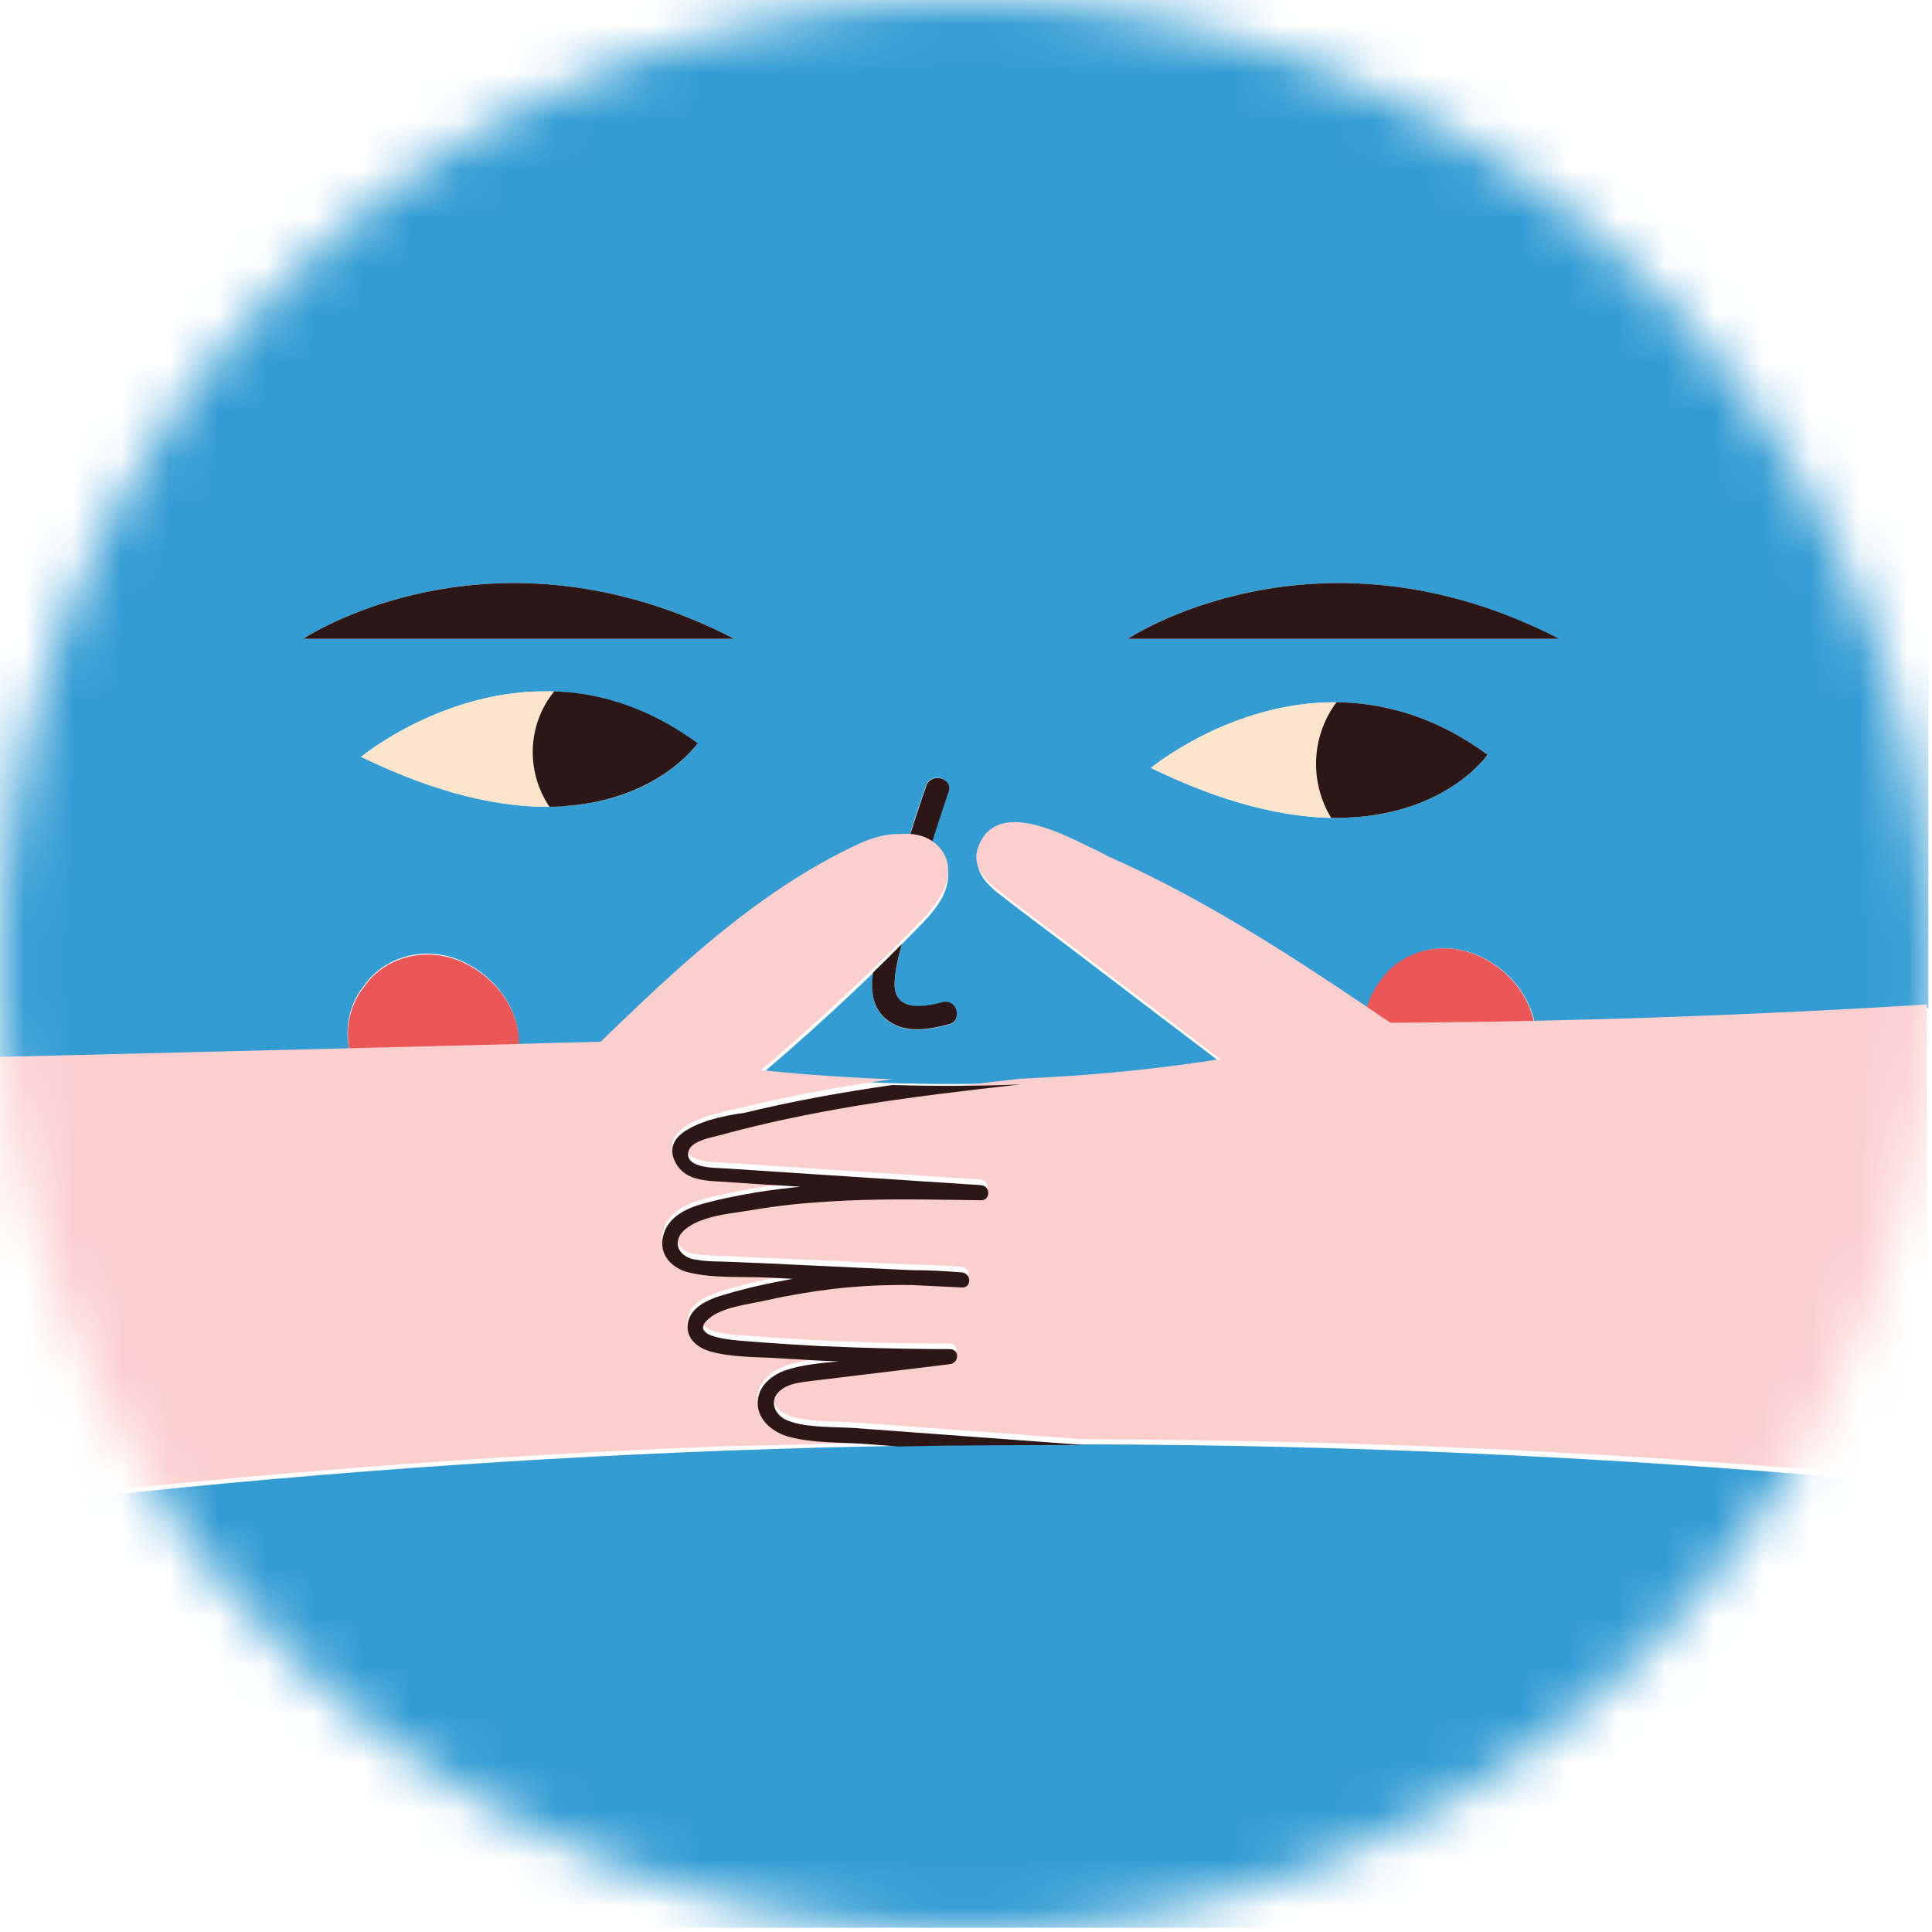 <svg width="40" height="40" viewBox="0 0 40 40" fill="none" xmlns="http://www.w3.org/2000/svg">
<mask id="mask0" style="mask-type:alpha" maskUnits="userSpaceOnUse" x="0" y="0" width="40" height="40">
<circle cx="20" cy="20" r="20" fill="#C4C4C4"/>
</mask>
<g mask="url(#mask0)">
<path d="M22.445 29.903C21.628 29.903 20.811 29.903 19.995 29.916C19.535 29.922 19.076 29.929 18.617 29.935C18.036 29.948 17.462 29.96 16.881 29.973C16.282 29.992 15.682 30.012 15.089 30.031C10.048 30.222 5.015 30.611 0.006 31.205V33.686V33.954V34.369V34.382V37.502V38.433V39.435V39.913H0.236H0.523H1.327H3.241H3.394H3.515H6.705H7.126H17.181H17.972H18.566H19.082H19.561H20.02H22.649H22.968H23.242H23.599H26.547H27.14H29.195H29.539H30.12H31.46H31.83H32.053H32.512H34.133H39.173H39.218H39.913V39.537V38.05V35.951V35.747V35.115V30.981V30.752C36.972 30.471 34.024 30.26 31.07 30.12C28.2 29.98 25.322 29.91 22.445 29.903Z" fill="#339CD3"/>
<path d="M39.894 0H39.25H38.229H35.568H35.473H34.663H34.503H34.101H33.157H19.599H19.14H17.992H15.599H15.433H15.376H15.152H15.031H14.406H13.245H12.632H12.53H11.937H11.746H10.833H6.737H5.831H3.688H2.603H0V1.774V2.82V5.742V7.133V7.209V7.796V7.809V8.288V8.383V8.766V8.957V8.97V9.168V9.238V9.289V10.623V11.433V12.103V12.652V13.022V13.155V13.366V13.621V13.87V14.036V14.572V16.11V21.953C2.412 21.896 4.83 21.832 7.241 21.775C7.126 21.303 7.229 20.786 7.535 20.41C7.892 19.886 8.581 19.638 9.219 19.784C9.978 19.957 10.661 20.639 10.731 21.43C10.738 21.52 10.738 21.603 10.731 21.692C11.299 21.679 11.86 21.666 12.428 21.647C13.468 20.633 14.527 19.631 15.701 18.783C16.358 18.311 17.047 17.883 17.781 17.545C18.023 17.43 18.336 17.334 18.617 17.347C18.649 17.341 18.681 17.341 18.706 17.341C18.712 17.341 18.719 17.341 18.725 17.341C18.757 17.341 18.783 17.341 18.815 17.341C18.929 16.977 19.044 16.62 19.172 16.263C19.274 15.976 19.727 16.103 19.631 16.39C19.504 16.754 19.389 17.117 19.274 17.481C19.485 17.615 19.631 17.832 19.631 18.1C19.638 18.547 19.293 18.917 19 19.216C18.891 19.325 18.783 19.433 18.674 19.548C18.598 19.816 18.527 20.097 18.521 20.358C18.502 20.958 19.114 20.863 19.516 20.754C19.81 20.677 19.938 21.131 19.644 21.213C19.21 21.328 18.7 21.418 18.33 21.092C18.049 20.843 18.03 20.486 18.081 20.142C17.985 20.231 17.89 20.327 17.794 20.416C17.137 21.041 16.454 21.654 15.765 22.241C16.377 22.304 16.99 22.355 17.602 22.387C17.896 22.407 18.196 22.413 18.489 22.426C19.37 22.451 20.256 22.451 21.143 22.413C21.513 22.4 21.883 22.375 22.253 22.349C23.242 22.279 24.231 22.171 25.214 22.017C25.258 22.011 25.303 22.024 25.335 22.043C24.257 21.226 23.178 20.403 22.107 19.587C21.628 19.223 21.143 18.866 20.671 18.496C20.397 18.279 20.142 17.998 20.276 17.622C20.633 16.62 21.966 17.315 22.572 17.609C22.674 17.66 22.77 17.704 22.872 17.756C22.91 17.775 22.942 17.794 22.981 17.813C24.856 18.636 26.598 19.759 28.302 20.907C28.353 20.69 28.455 20.48 28.595 20.301C28.952 19.778 29.641 19.529 30.279 19.676C31.007 19.842 31.651 20.467 31.779 21.213C34.497 21.156 37.215 21.041 39.926 20.875V19.127V18.496V18.075V18.017V17.449V16.862V14.993V14.368V10.903V10.17V9.723V9.123V8.517V7.943V7.599V7.216V7.088V6.272V6.029V5.64V5.021V2.239V1.308V0H39.894ZM2.144 7.764C2.137 7.764 2.137 7.764 2.144 7.764V7.764ZM11.752 16.684C11.631 16.69 11.503 16.696 11.376 16.703C10.367 16.709 9.085 16.448 7.477 15.669C7.477 15.669 9.213 14.234 11.471 14.317C11.605 14.323 11.733 14.329 11.867 14.349C12.683 14.444 13.557 14.751 14.438 15.395C14.444 15.395 13.666 16.537 11.752 16.684ZM6.278 13.226C6.278 13.226 10.157 10.629 15.204 13.226H6.278ZM27.932 16.926C27.81 16.933 27.689 16.933 27.561 16.933C26.579 16.913 25.348 16.639 23.829 15.899C23.829 15.899 25.488 14.527 27.67 14.54C27.798 14.54 27.932 14.546 28.066 14.559C28.927 14.636 29.858 14.936 30.796 15.625C30.79 15.625 29.967 16.837 27.932 16.926ZM23.351 13.226C23.351 13.226 27.23 10.629 32.276 13.226H23.351Z" fill="#339CD3"/>
<path d="M11.471 14.317C9.213 14.234 7.477 15.669 7.477 15.669C9.085 16.454 10.367 16.716 11.376 16.703C10.884 15.976 10.916 14.999 11.471 14.317Z" fill="#FBE6CD"/>
<path d="M27.67 14.54C25.482 14.521 23.829 15.899 23.829 15.899C25.348 16.639 26.579 16.913 27.562 16.933C27.109 16.192 27.147 15.242 27.67 14.54Z" fill="#FBE6CD"/>
<path d="M11.471 14.317C10.916 15.006 10.884 15.975 11.376 16.703C11.503 16.703 11.631 16.696 11.752 16.684C13.666 16.53 14.444 15.389 14.444 15.389C13.564 14.744 12.69 14.438 11.873 14.342C11.739 14.329 11.605 14.317 11.471 14.317Z" fill="#2D1716"/>
<path d="M27.67 14.54C27.147 15.242 27.108 16.192 27.561 16.933C27.689 16.933 27.81 16.933 27.931 16.926C29.973 16.831 30.796 15.625 30.796 15.625C29.858 14.936 28.933 14.636 28.066 14.559C27.931 14.546 27.797 14.54 27.67 14.54Z" fill="#2D1716"/>
<path d="M18.33 21.086C18.7 21.411 19.21 21.322 19.644 21.207C19.938 21.131 19.816 20.671 19.517 20.748C19.114 20.856 18.502 20.952 18.521 20.352C18.528 20.091 18.598 19.81 18.674 19.542C18.477 19.74 18.279 19.938 18.075 20.135C18.03 20.486 18.049 20.837 18.33 21.086Z" fill="#2D1716"/>
<path d="M19.28 17.488C19.395 17.124 19.517 16.76 19.638 16.397C19.74 16.11 19.28 15.982 19.178 16.269C19.051 16.626 18.936 16.99 18.821 17.347C18.891 17.347 18.961 17.36 19.032 17.379C19.121 17.405 19.204 17.436 19.28 17.488Z" fill="#2D1716"/>
<path d="M10.738 21.45C10.667 20.659 9.985 19.976 9.226 19.804C8.581 19.657 7.892 19.906 7.541 20.429C7.235 20.812 7.133 21.322 7.248 21.794C8.415 21.762 9.576 21.737 10.744 21.705C10.744 21.622 10.744 21.539 10.738 21.45Z" fill="#EB5757"/>
<path d="M30.241 21.239C30.279 21.239 30.311 21.239 30.35 21.239C30.822 21.233 31.294 21.226 31.766 21.213C31.645 20.467 30.994 19.842 30.267 19.676C29.622 19.529 28.933 19.778 28.582 20.301C28.442 20.48 28.34 20.684 28.289 20.907C28.461 21.022 28.633 21.137 28.799 21.252C29.278 21.252 29.763 21.252 30.241 21.239Z" fill="#EB5757"/>
<path d="M30.337 21.161C30.299 21.161 30.267 21.161 30.228 21.161C29.75 21.167 29.265 21.174 28.787 21.174C28.614 21.059 28.442 20.944 28.276 20.829C26.573 19.681 24.831 18.564 22.955 17.735C22.917 17.716 22.885 17.696 22.847 17.677C22.745 17.626 22.649 17.575 22.547 17.531C21.941 17.237 20.607 16.542 20.25 17.543C20.116 17.913 20.371 18.201 20.646 18.417C21.118 18.787 21.603 19.145 22.081 19.508C23.159 20.325 24.238 21.148 25.309 21.965C25.277 21.939 25.239 21.933 25.188 21.939C24.206 22.092 23.223 22.201 22.228 22.271C21.858 22.296 21.488 22.316 21.118 22.335C19.976 22.462 18.834 22.596 17.698 22.781C16.754 22.934 15.816 23.126 14.891 23.387C14.712 23.438 14.291 23.502 14.24 23.726C14.189 23.936 14.419 24.019 14.649 24.051C14.808 24.07 14.967 24.07 15.044 24.076L16.792 24.191C17.96 24.268 19.127 24.344 20.295 24.421C20.499 24.434 20.499 24.74 20.295 24.734C20.161 24.734 20.027 24.727 19.886 24.727C18.974 24.708 18.068 24.702 17.156 24.759C16.633 24.791 16.103 24.842 15.586 24.931C15.299 24.982 14.897 25.014 14.566 25.129C14.412 25.18 14.266 25.25 14.164 25.346C14.081 25.416 14.036 25.493 14.023 25.569C13.991 25.748 14.125 25.914 14.361 25.959C14.374 25.959 14.393 25.965 14.406 25.965C14.636 26.003 14.884 25.997 15.121 26.01C15.644 26.035 16.167 26.061 16.69 26.08C17.417 26.112 18.145 26.15 18.872 26.182H18.904C19.236 26.188 19.567 26.201 19.899 26.227C19.918 26.227 19.931 26.233 19.95 26.239C20.084 26.29 20.091 26.488 19.963 26.533C19.944 26.539 19.925 26.546 19.899 26.539C19.548 26.52 19.204 26.507 18.853 26.488C18.304 26.482 17.756 26.507 17.213 26.571C16.754 26.622 16.294 26.705 15.841 26.807C15.484 26.89 14.942 26.941 14.655 27.19C14.495 27.324 14.514 27.426 14.623 27.49C14.846 27.637 15.459 27.656 15.593 27.662C16.046 27.7 16.492 27.726 16.945 27.751C17.22 27.764 17.488 27.777 17.762 27.783C18.393 27.809 19.025 27.815 19.65 27.815C19.861 27.815 19.848 28.109 19.65 28.128C18.719 28.243 17.787 28.351 16.862 28.466C16.639 28.491 16.377 28.504 16.186 28.638C16.084 28.708 16.033 28.798 16.014 28.881C15.988 29.053 16.103 29.225 16.314 29.302C16.346 29.314 16.377 29.327 16.409 29.334C16.601 29.391 16.818 29.41 17.035 29.423C17.252 29.436 17.468 29.429 17.666 29.448C19.255 29.563 20.843 29.684 22.426 29.799C25.303 29.806 28.18 29.876 31.051 30.01C34.005 30.15 36.953 30.361 39.894 30.641V20.797C37.183 20.963 34.465 21.078 31.747 21.135C31.275 21.148 30.809 21.154 30.337 21.161ZM26.394 19.993C26.349 19.961 26.305 19.929 26.266 19.891C26.305 19.923 26.349 19.961 26.394 19.993Z" fill="#FCCFCF"/>
<path d="M16.869 29.895C17.449 29.876 18.023 29.863 18.604 29.857L17.921 29.806C17.405 29.767 16.837 29.793 16.339 29.659C16.014 29.576 15.676 29.321 15.682 28.951C15.688 28.594 16.001 28.358 16.307 28.262C16.633 28.166 16.996 28.128 17.354 28.096C16.952 28.077 16.55 28.058 16.154 28.032C15.682 28 15.14 28.019 14.687 27.885C14.412 27.802 14.176 27.598 14.24 27.286C14.24 27.273 14.246 27.26 14.246 27.254C14.323 26.973 14.623 26.833 14.891 26.743C14.936 26.731 14.98 26.718 15.018 26.705C15.478 26.571 15.944 26.463 16.409 26.386C16.237 26.38 16.058 26.367 15.886 26.361C15.357 26.335 14.763 26.386 14.246 26.252C14.157 26.233 14.074 26.195 14.004 26.15C13.774 26.01 13.647 25.767 13.73 25.474C13.857 25.021 14.342 24.88 14.751 24.778C14.948 24.734 15.146 24.689 15.344 24.651C15.707 24.581 16.078 24.529 16.448 24.491C16.486 24.485 16.524 24.485 16.569 24.479C16.562 24.479 16.562 24.479 16.556 24.479C15.995 24.44 15.433 24.408 14.865 24.37C14.61 24.351 14.317 24.332 14.119 24.16C14.074 24.121 14.036 24.07 13.998 24.013C13.806 23.687 13.959 23.458 14.234 23.292C14.597 23.075 15.165 22.979 15.401 22.922C16.416 22.673 17.443 22.488 18.483 22.341C18.189 22.335 17.89 22.322 17.596 22.303C16.983 22.271 16.371 22.22 15.759 22.156C16.454 21.563 17.13 20.957 17.787 20.331C17.883 20.242 17.979 20.146 18.075 20.057C18.279 19.859 18.476 19.668 18.674 19.464C18.783 19.355 18.891 19.247 19 19.132C19.293 18.832 19.631 18.462 19.631 18.015C19.631 17.748 19.485 17.531 19.274 17.397C19.197 17.352 19.121 17.314 19.032 17.295C18.961 17.276 18.891 17.269 18.821 17.263C18.789 17.263 18.757 17.263 18.732 17.263C18.725 17.263 18.719 17.263 18.712 17.263C18.681 17.263 18.649 17.269 18.623 17.269C18.343 17.256 18.03 17.358 17.787 17.467C17.054 17.805 16.358 18.233 15.707 18.705C14.527 19.559 13.475 20.561 12.435 21.569C11.867 21.582 11.305 21.595 10.738 21.614C9.57 21.646 8.409 21.671 7.241 21.703C4.83 21.761 2.412 21.824 0 21.882V31.114C5.008 30.52 10.042 30.131 15.082 29.94C15.669 29.933 16.269 29.914 16.869 29.895Z" fill="#FCCFCF"/>
<path d="M6.278 13.226H15.203C10.157 10.629 6.278 13.226 6.278 13.226Z" fill="#2D1716"/>
<path d="M23.351 13.226H32.283C27.236 10.629 23.351 13.226 23.351 13.226Z" fill="#2D1716"/>
<path d="M14.24 23.383C13.966 23.542 13.813 23.772 14.004 24.104C14.036 24.161 14.081 24.206 14.125 24.25C14.323 24.423 14.61 24.448 14.872 24.461C15.433 24.499 15.995 24.537 16.562 24.569C16.569 24.569 16.569 24.569 16.575 24.569C16.537 24.576 16.499 24.576 16.454 24.582C16.084 24.62 15.714 24.671 15.35 24.742C15.152 24.78 14.955 24.818 14.757 24.869C14.355 24.965 13.864 25.112 13.736 25.565C13.653 25.858 13.781 26.101 14.01 26.241C14.081 26.285 14.164 26.324 14.253 26.343C14.77 26.471 15.363 26.426 15.893 26.451C16.065 26.458 16.243 26.471 16.416 26.477C15.944 26.56 15.478 26.662 15.025 26.796C14.987 26.809 14.942 26.822 14.897 26.834C14.629 26.924 14.329 27.064 14.253 27.345C14.253 27.357 14.246 27.364 14.246 27.377C14.183 27.689 14.419 27.893 14.693 27.976C15.152 28.11 15.688 28.091 16.16 28.123C16.562 28.148 16.964 28.174 17.36 28.187C17.003 28.219 16.645 28.251 16.314 28.353C16.001 28.448 15.688 28.684 15.688 29.042C15.682 29.412 16.02 29.667 16.346 29.75C16.849 29.884 17.417 29.858 17.928 29.897L18.61 29.948C19.07 29.941 19.529 29.928 19.988 29.928C20.805 29.922 21.622 29.916 22.438 29.916C20.85 29.801 19.261 29.68 17.679 29.565C17.481 29.552 17.264 29.552 17.047 29.539C16.83 29.527 16.62 29.507 16.422 29.45C16.39 29.437 16.358 29.431 16.326 29.418C16.116 29.342 16.001 29.163 16.026 28.997C16.039 28.908 16.097 28.825 16.199 28.755C16.39 28.621 16.652 28.614 16.875 28.582C17.806 28.468 18.738 28.359 19.663 28.244C19.861 28.219 19.874 27.932 19.663 27.932C19.032 27.932 18.4 27.919 17.775 27.9C17.5 27.887 17.232 27.881 16.958 27.868C16.505 27.842 16.058 27.817 15.605 27.779C15.478 27.766 14.859 27.747 14.636 27.606C14.534 27.536 14.514 27.44 14.668 27.306C14.955 27.058 15.497 27.006 15.854 26.924C16.307 26.822 16.767 26.745 17.226 26.688C17.768 26.624 18.317 26.598 18.866 26.605C19.216 26.624 19.561 26.636 19.912 26.656C19.937 26.656 19.957 26.656 19.976 26.649C20.103 26.605 20.097 26.407 19.963 26.356C19.95 26.349 19.931 26.343 19.912 26.343C19.58 26.317 19.248 26.298 18.917 26.298H18.885C18.157 26.266 17.43 26.228 16.703 26.196C16.18 26.171 15.656 26.145 15.133 26.126C14.897 26.113 14.655 26.126 14.419 26.081C14.406 26.081 14.387 26.075 14.374 26.075C14.138 26.03 14.004 25.864 14.036 25.686C14.049 25.609 14.093 25.533 14.176 25.462C14.285 25.367 14.425 25.297 14.578 25.246C14.91 25.131 15.312 25.099 15.599 25.048C16.116 24.959 16.645 24.907 17.169 24.876C18.075 24.818 18.987 24.831 19.899 24.844C20.033 24.844 20.167 24.85 20.308 24.85C20.512 24.856 20.512 24.55 20.308 24.537C19.14 24.461 17.972 24.384 16.805 24.308L15.057 24.193C14.98 24.186 14.821 24.186 14.661 24.167C14.431 24.136 14.202 24.059 14.253 23.842C14.304 23.619 14.731 23.549 14.904 23.504C15.829 23.249 16.767 23.057 17.711 22.898C18.846 22.713 19.988 22.579 21.131 22.451C20.25 22.489 19.363 22.489 18.476 22.464C17.443 22.611 16.416 22.796 15.395 23.044C15.172 23.07 14.597 23.166 14.24 23.383Z" fill="#2D1716"/>
</g>
</svg>
